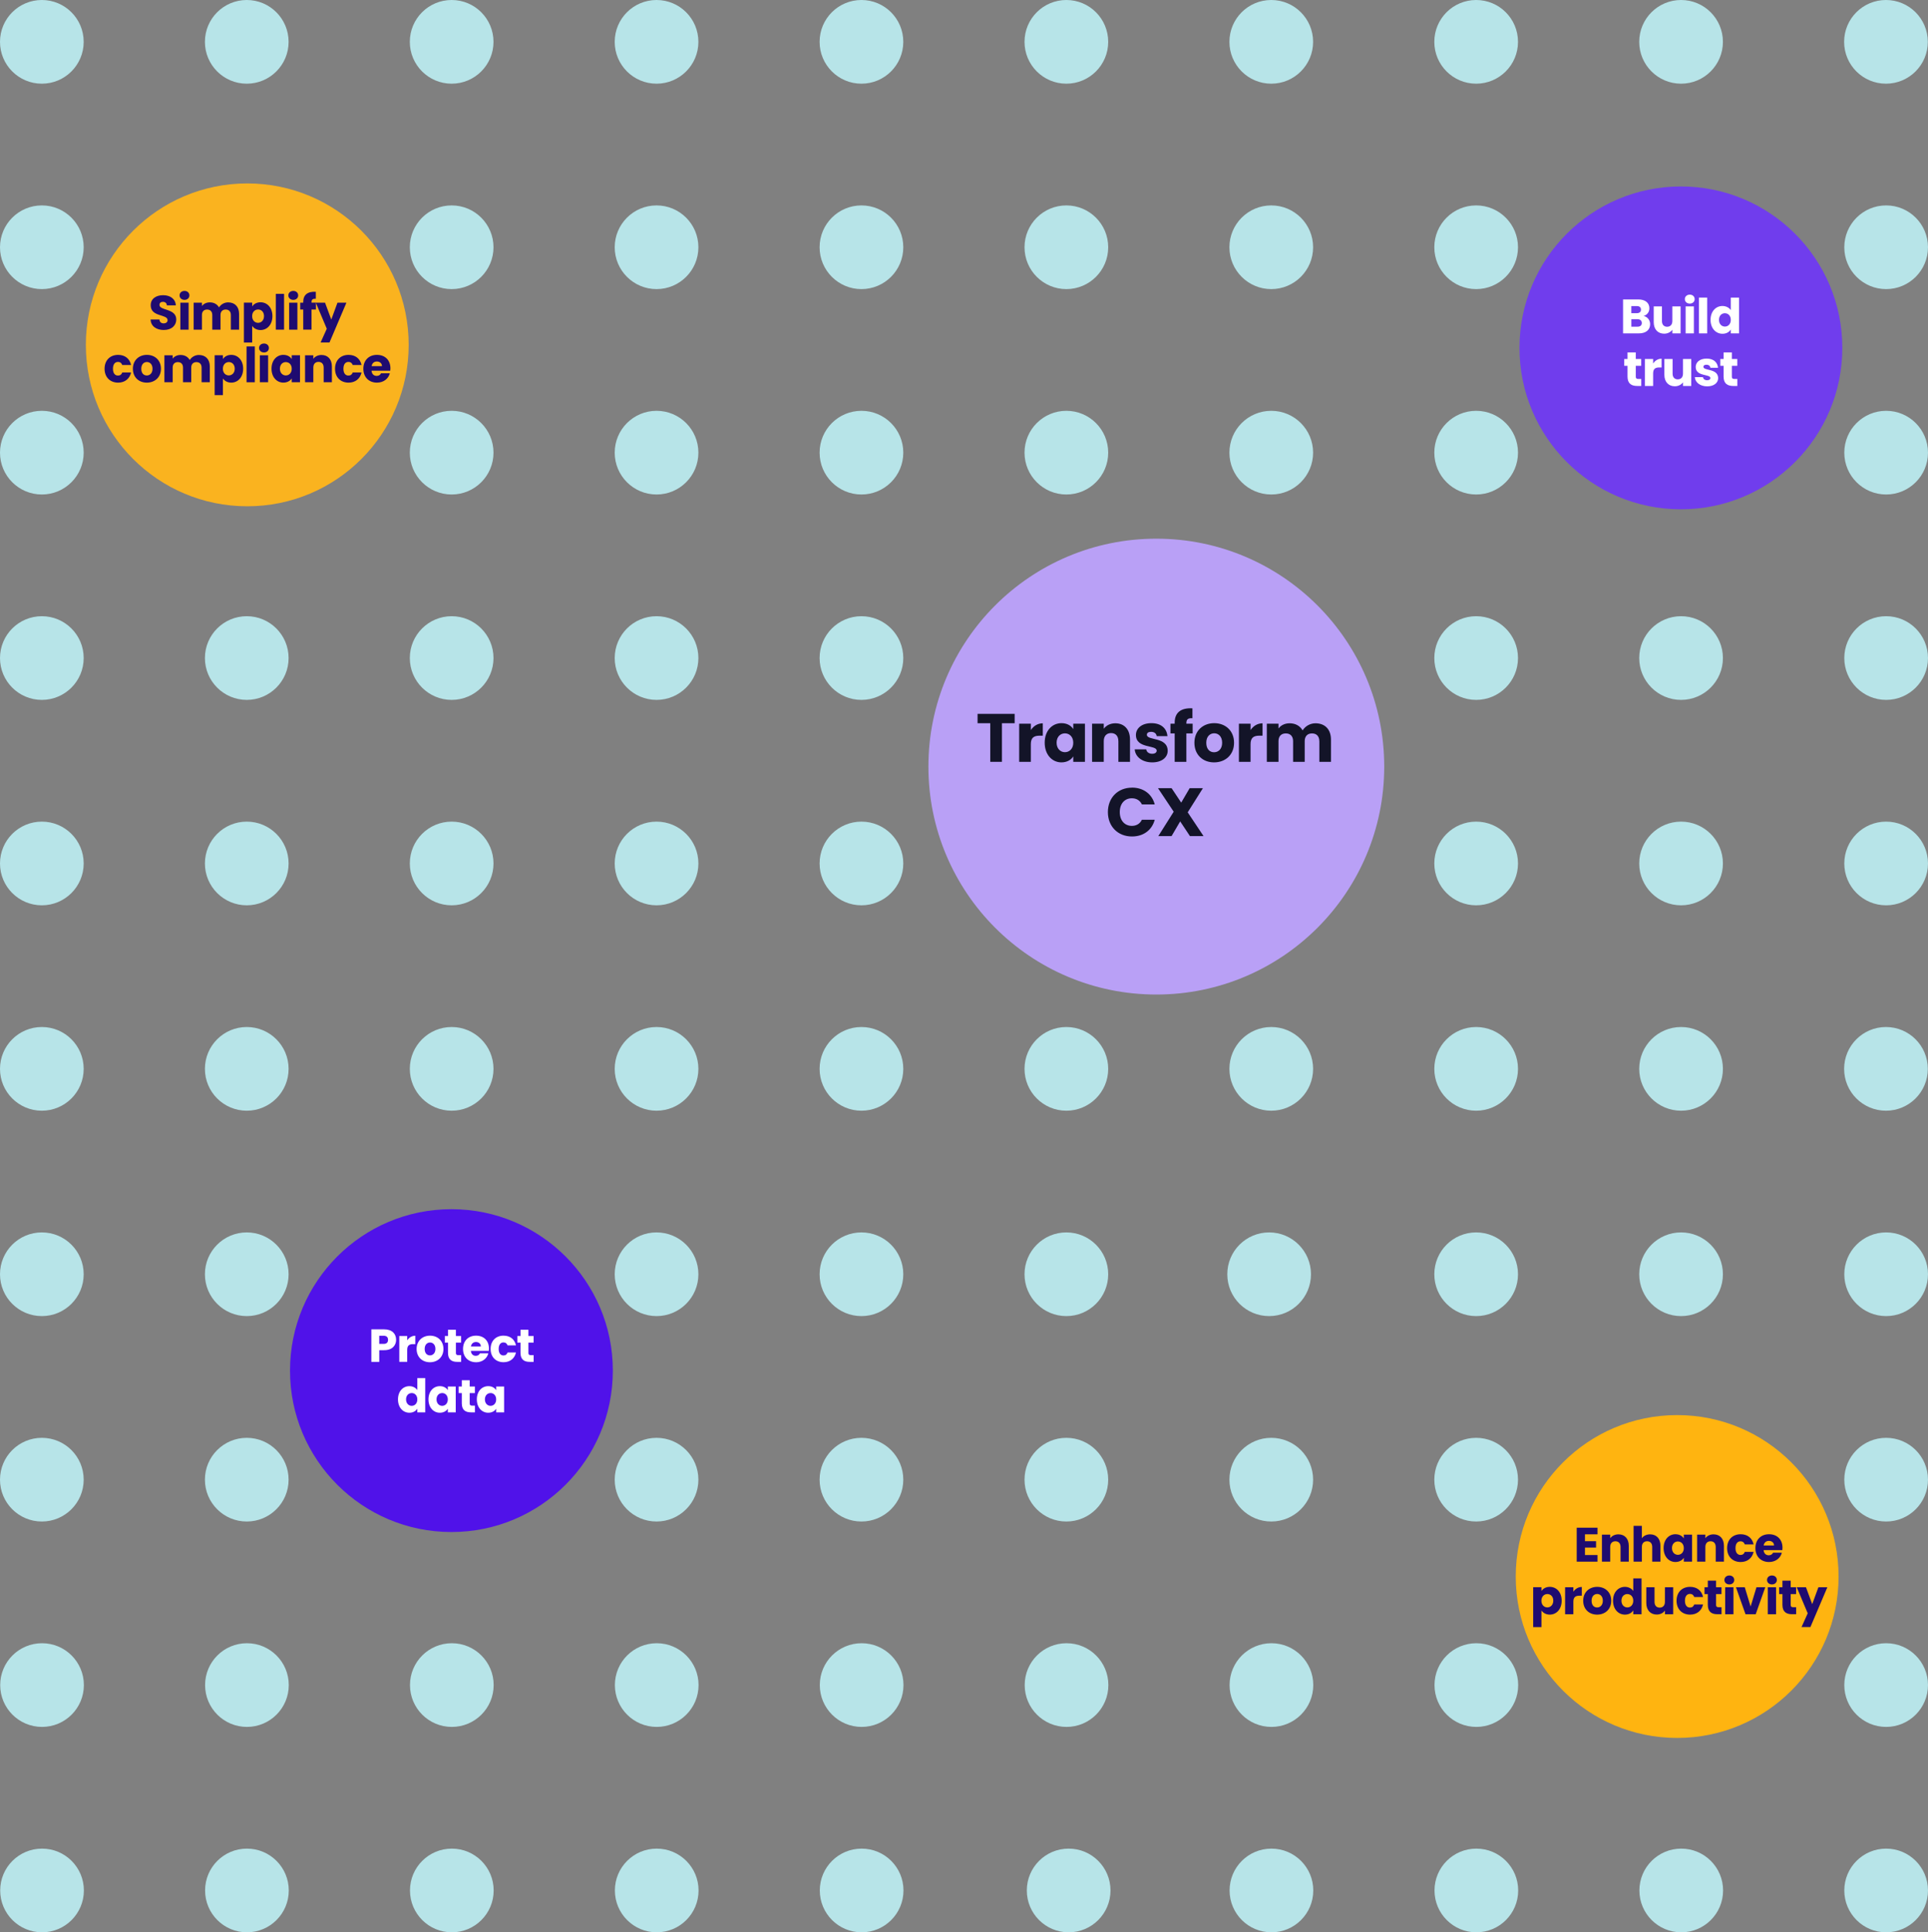 <?xml version="1.0" encoding="UTF-8"?><svg id="Layer_2" xmlns="http://www.w3.org/2000/svg" viewBox="0 0 916.5 918.48"><rect x="0" y="0" width="916.5" height="918.48" fill="#808080" stroke="none"/><g id="Layer_1-2"><circle cx="312.1" cy="703.33" r="19.89" style="fill:#b7e4e8;"/><circle cx="409.5" cy="703.33" r="19.89" style="fill:#b7e4e8;"/><circle cx="506.91" cy="703.33" r="19.89" style="fill:#b7e4e8;"/><circle cx="604.31" cy="703.33" r="19.89" style="fill:#b7e4e8;"/><circle cx="701.71" cy="703.33" r="19.89" style="fill:#b7e4e8;"/><circle cx="896.6" cy="703.33" r="19.89" style="fill:#b7e4e8;"/><circle cx="19.89" cy="703.33" r="19.89" style="fill:#b7e4e8;"/><circle cx="117.3" cy="703.33" r="19.89" style="fill:#b7e4e8;"/><circle cx="214.7" cy="508.06" r="19.89" style="fill:#b7e4e8;"/><circle cx="312.1" cy="508.06" r="19.89" style="fill:#b7e4e8;"/><circle cx="409.5" cy="508.06" r="19.89" style="fill:#b7e4e8;"/><circle cx="506.91" cy="508.06" r="19.89" style="fill:#b7e4e8;"/><circle cx="604.31" cy="508.06" r="19.89" style="fill:#b7e4e8;"/><circle cx="701.71" cy="508.06" r="19.89" style="fill:#b7e4e8;"/><circle cx="799.12" cy="508.06" r="19.89" style="fill:#b7e4e8;"/><circle cx="896.52" cy="508.06" r="19.89" style="fill:#b7e4e8;"/><circle cx="19.89" cy="508.06" r="19.89" style="fill:#b7e4e8;"/><circle cx="117.3" cy="508.06" r="19.89" style="fill:#b7e4e8;"/><circle cx="312.1" cy="605.69" r="19.89" style="fill:#b7e4e8;"/><circle cx="409.5" cy="605.69" r="19.89" style="fill:#b7e4e8;"/><circle cx="506.91" cy="605.69" r="19.89" style="fill:#b7e4e8;"/><circle cx="603.3" cy="605.69" r="19.89" style="fill:#b7e4e8;"/><circle cx="701.71" cy="605.69" r="19.89" style="fill:#b7e4e8;"/><circle cx="799.12" cy="605.69" r="19.89" style="fill:#b7e4e8;"/><circle cx="896.6" cy="605.69" r="19.89" style="fill:#b7e4e8;"/><circle cx="19.89" cy="605.69" r="19.89" style="fill:#b7e4e8;"/><circle cx="117.3" cy="605.69" r="19.89" style="fill:#b7e4e8;"/><circle cx="214.7" cy="410.43" r="19.89" style="fill:#b7e4e8;"/><circle cx="312.1" cy="410.43" r="19.89" style="fill:#b7e4e8;"/><circle cx="409.5" cy="410.43" r="19.89" style="fill:#b7e4e8;"/><circle cx="701.71" cy="410.43" r="19.89" style="fill:#b7e4e8;"/><circle cx="799.12" cy="410.43" r="19.89" style="fill:#b7e4e8;"/><circle cx="896.6" cy="410.43" r="19.89" style="fill:#b7e4e8;"/><circle cx="19.89" cy="410.43" r="19.89" style="fill:#b7e4e8;"/><circle cx="117.3" cy="410.43" r="19.89" style="fill:#b7e4e8;"/><circle cx="214.7" cy="312.79" r="19.89" style="fill:#b7e4e8;"/><circle cx="312.1" cy="312.79" r="19.89" style="fill:#b7e4e8;"/><circle cx="409.5" cy="312.79" r="19.89" style="fill:#b7e4e8;"/><circle cx="701.71" cy="312.79" r="19.89" style="fill:#b7e4e8;"/><circle cx="799.12" cy="312.79" r="19.89" style="fill:#b7e4e8;"/><circle cx="896.6" cy="312.79" r="19.89" style="fill:#b7e4e8;"/><circle cx="19.89" cy="312.79" r="19.89" style="fill:#b7e4e8;"/><circle cx="117.3" cy="312.79" r="19.89" style="fill:#b7e4e8;"/><circle cx="214.7" cy="215.16" r="19.89" style="fill:#b7e4e8;"/><circle cx="312.1" cy="215.16" r="19.89" style="fill:#b7e4e8;"/><circle cx="409.5" cy="215.16" r="19.89" style="fill:#b7e4e8;"/><circle cx="506.91" cy="215.16" r="19.89" style="fill:#b7e4e8;"/><circle cx="604.31" cy="215.16" r="19.89" style="fill:#b7e4e8;"/><circle cx="701.71" cy="215.16" r="19.89" style="fill:#b7e4e8;"/><circle cx="896.6" cy="215.16" r="19.89" style="fill:#b7e4e8;"/><circle cx="19.89" cy="215.16" r="19.89" style="fill:#b7e4e8;"/><circle cx="214.7" cy="117.53" r="19.89" style="fill:#b7e4e8;"/><circle cx="312.1" cy="117.53" r="19.89" style="fill:#b7e4e8;"/><circle cx="409.5" cy="117.53" r="19.89" style="fill:#b7e4e8;"/><circle cx="506.91" cy="117.53" r="19.89" style="fill:#b7e4e8;"/><circle cx="604.31" cy="117.53" r="19.89" style="fill:#b7e4e8;"/><circle cx="701.71" cy="117.53" r="19.89" style="fill:#b7e4e8;"/><circle cx="896.6" cy="117.53" r="19.89" style="fill:#b7e4e8;"/><circle cx="19.89" cy="117.53" r="19.89" style="fill:#b7e4e8;"/><circle cx="214.7" cy="19.89" r="19.89" style="fill:#b7e4e8;"/><circle cx="312.1" cy="19.89" r="19.89" style="fill:#b7e4e8;"/><circle cx="409.5" cy="19.89" r="19.89" style="fill:#b7e4e8;"/><circle cx="506.91" cy="19.89" r="19.89" style="fill:#b7e4e8;"/><circle cx="604.31" cy="19.89" r="19.89" style="fill:#b7e4e8;"/><circle cx="701.71" cy="19.89" r="19.89" style="fill:#b7e4e8;"/><circle cx="799.12" cy="19.89" r="19.89" style="fill:#b7e4e8;"/><circle cx="896.52" cy="19.89" r="19.89" style="fill:#b7e4e8;"/><circle cx="19.89" cy="19.89" r="19.89" style="fill:#b7e4e8;"/><circle cx="117.3" cy="19.89" r="19.89" style="fill:#b7e4e8;"/><circle cx="896.6" cy="800.96" r="19.89" style="fill:#b7e4e8;"/><circle cx="701.8" cy="800.96" r="19.89" style="fill:#b7e4e8;"/><circle cx="604.39" cy="800.96" r="19.89" style="fill:#b7e4e8;"/><circle cx="506.99" cy="800.96" r="19.89" style="fill:#b7e4e8;"/><circle cx="409.59" cy="800.96" r="19.89" style="fill:#b7e4e8;"/><circle cx="312.18" cy="800.96" r="19.89" style="fill:#b7e4e8;"/><circle cx="214.78" cy="800.96" r="19.89" style="fill:#b7e4e8;"/><circle cx="117.38" cy="800.96" r="19.89" style="fill:#b7e4e8;"/><circle cx="19.98" cy="800.96" r="19.89" style="fill:#b7e4e8;"/><circle cx="896.6" cy="898.59" r="19.89" style="fill:#b7e4e8;"/><circle cx="799.2" cy="898.59" r="19.89" style="fill:#b7e4e8;"/><circle cx="701.8" cy="898.59" r="19.89" style="fill:#b7e4e8;"/><circle cx="604.39" cy="898.59" r="19.89" style="fill:#b7e4e8;"/><circle cx="508" cy="898.59" r="19.89" style="fill:#b7e4e8;"/><circle cx="409.59" cy="898.59" r="19.89" style="fill:#b7e4e8;"/><circle cx="312.18" cy="898.59" r="19.89" style="fill:#b7e4e8;"/><circle cx="214.78" cy="898.59" r="19.89" style="fill:#b7e4e8;"/><circle cx="117.38" cy="898.59" r="19.89" style="fill:#b7e4e8;"/><circle cx="19.98" cy="898.59" r="19.89" style="fill:#b7e4e8;"/><circle cx="117.54" cy="163.92" r="76.73" style="fill:#fab31f;"/><path d="m77.89,156.86c-3.47,0-6.19-1.72-6.3-4.99h4.19c.11,1.24.9,1.84,2,1.84s1.89-.58,1.89-1.52c0-2.99-8.07-1.38-8.03-7.11,0-3.06,2.51-4.76,5.89-4.76s5.89,1.75,6.05,4.83h-4.25c-.07-1.03-.8-1.66-1.86-1.68-.94-.02-1.66.46-1.66,1.47,0,2.81,7.98,1.54,7.98,6.94,0,2.71-2.12,4.97-5.89,4.97Z" style="fill:#1f0b70;"/><path d="m85.36,140.42c0-1.2.94-2.14,2.35-2.14s2.32.94,2.32,2.14-.94,2.12-2.32,2.12-2.35-.94-2.35-2.12Zm.37,3.45h3.93v12.83h-3.93v-12.83Z" style="fill:#1f0b70;"/><path d="m109.74,149.73c0-1.68-.97-2.6-2.46-2.6s-2.46.92-2.46,2.6v6.97h-3.91v-6.97c0-1.68-.97-2.6-2.46-2.6s-2.46.92-2.46,2.6v6.97h-3.93v-12.83h3.93v1.61c.76-1.04,2.07-1.75,3.75-1.75,1.93,0,3.5.85,4.37,2.39.85-1.36,2.46-2.39,4.32-2.39,3.17,0,5.22,2.02,5.22,5.47v7.5h-3.91v-6.97Z" style="fill:#1f0b70;"/><path d="m123.84,143.68c3.15,0,5.66,2.53,5.66,6.58s-2.51,6.62-5.66,6.62c-1.89,0-3.24-.9-3.96-1.98v7.91h-3.93v-18.95h3.93v1.82c.71-1.13,2.07-2,3.96-2Zm-1.17,3.43c-1.47,0-2.81,1.13-2.81,3.17s1.33,3.17,2.81,3.17,2.83-1.15,2.83-3.2-1.33-3.15-2.83-3.15Z" style="fill:#1f0b70;"/><path d="m131.11,139.68h3.93v17.02h-3.93v-17.02Z" style="fill:#1f0b70;"/><path d="m137.07,140.42c0-1.2.94-2.14,2.35-2.14s2.32.94,2.32,2.14-.94,2.12-2.32,2.12-2.35-.94-2.35-2.12Zm.37,3.45h3.93v12.83h-3.93v-12.83Z" style="fill:#1f0b70;"/><path d="m144.15,147.13h-1.43v-3.26h1.43v-.37c0-3.36,2.07-5.01,5.98-4.81v3.33c-1.52-.09-2.05.37-2.05,1.72v.12h2.12v3.26h-2.12v9.57h-3.93v-9.57Z" style="fill:#1f0b70;"/><path d="m160.43,143.87h4.25l-8.05,18.92h-4.23l2.94-6.53-5.22-12.39h4.39l2.97,8.02,2.94-8.02Z" style="fill:#1f0b70;"/><path d="m56.15,168.68c3.22,0,5.5,1.77,6.16,4.83h-4.19c-.32-.9-.97-1.47-2.05-1.47-1.4,0-2.37,1.1-2.37,3.24s.97,3.24,2.37,3.24c1.08,0,1.7-.53,2.05-1.47h4.19c-.67,2.97-2.94,4.83-6.16,4.83-3.77,0-6.44-2.53-6.44-6.6s2.67-6.6,6.44-6.6Z" style="fill:#1f0b70;"/><path d="m69.79,181.88c-3.77,0-6.62-2.53-6.62-6.6s2.92-6.6,6.67-6.6,6.67,2.53,6.67,6.6-2.94,6.6-6.71,6.6Zm0-3.4c1.4,0,2.71-1.03,2.71-3.2s-1.29-3.2-2.67-3.2-2.67,1.01-2.67,3.2,1.2,3.2,2.62,3.2Z" style="fill:#1f0b70;"/><path d="m95.83,174.73c0-1.68-.97-2.6-2.46-2.6s-2.46.92-2.46,2.6v6.97h-3.91v-6.97c0-1.68-.97-2.6-2.46-2.6s-2.46.92-2.46,2.6v6.97h-3.93v-12.83h3.93v1.61c.76-1.04,2.07-1.75,3.75-1.75,1.93,0,3.5.85,4.37,2.39.85-1.36,2.46-2.39,4.32-2.39,3.17,0,5.22,2.02,5.22,5.47v7.5h-3.91v-6.97Z" style="fill:#1f0b70;"/><path d="m109.93,168.68c3.15,0,5.66,2.53,5.66,6.58s-2.51,6.62-5.66,6.62c-1.89,0-3.24-.9-3.96-1.98v7.91h-3.93v-18.95h3.93v1.82c.71-1.13,2.07-2,3.96-2Zm-1.17,3.43c-1.47,0-2.81,1.13-2.81,3.17s1.33,3.17,2.81,3.17,2.83-1.15,2.83-3.2-1.33-3.15-2.83-3.15Z" style="fill:#1f0b70;"/><path d="m117.2,164.68h3.93v17.02h-3.93v-17.02Z" style="fill:#1f0b70;"/><path d="m123.15,165.42c0-1.2.94-2.14,2.35-2.14s2.32.94,2.32,2.14-.94,2.12-2.32,2.12-2.35-.94-2.35-2.12Zm.37,3.45h3.93v12.83h-3.93v-12.83Z" style="fill:#1f0b70;"/><path d="m134.72,168.68c1.91,0,3.27.87,3.96,2v-1.82h3.93v12.83h-3.93v-1.82c-.71,1.13-2.07,2-3.98,2-3.13,0-5.63-2.58-5.63-6.62s2.51-6.58,5.66-6.58Zm1.15,3.43c-1.47,0-2.81,1.1-2.81,3.15s1.33,3.2,2.81,3.2,2.81-1.13,2.81-3.17-1.31-3.17-2.81-3.17Z" style="fill:#1f0b70;"/><path d="m153.86,174.73c0-1.75-.97-2.71-2.46-2.71s-2.46.96-2.46,2.71v6.97h-3.93v-12.83h3.93v1.7c.78-1.08,2.16-1.84,3.89-1.84,2.97,0,4.94,2.02,4.94,5.47v7.5h-3.91v-6.97Z" style="fill:#1f0b70;"/><path d="m165.7,168.68c3.22,0,5.5,1.77,6.16,4.83h-4.19c-.32-.9-.97-1.47-2.05-1.47-1.4,0-2.37,1.1-2.37,3.24s.97,3.24,2.37,3.24c1.08,0,1.7-.53,2.05-1.47h4.19c-.67,2.97-2.94,4.83-6.16,4.83-3.77,0-6.44-2.53-6.44-6.6s2.67-6.6,6.44-6.6Z" style="fill:#1f0b70;"/><path d="m179.2,181.88c-3.77,0-6.48-2.53-6.48-6.6s2.67-6.6,6.48-6.6,6.39,2.48,6.39,6.39c0,.37-.02.76-.07,1.15h-8.9c.14,1.68,1.17,2.46,2.44,2.46,1.1,0,1.73-.55,2.05-1.24h4.19c-.62,2.51-2.9,4.44-6.09,4.44Zm-2.55-7.84h4.92c0-1.4-1.1-2.21-2.41-2.21s-2.28.78-2.51,2.21Z" style="fill:#1f0b70;"/><circle cx="214.59" cy="651.49" r="76.73" style="fill:#5012e9;"/><path d="m182.62,641.79h-2.33v5.54h-3.76v-15.45h6.09c3.79,0,5.68,2.13,5.68,4.97,0,2.55-1.74,4.93-5.68,4.93Zm-.29-2.99c1.5,0,2.13-.75,2.13-1.94s-.64-1.94-2.13-1.94h-2.05v3.87h2.05Z" style="fill:#fff;"/><path d="m193.57,647.33h-3.76v-12.28h3.76v2.05c.86-1.3,2.2-2.18,3.85-2.18v3.98h-1.03c-1.78,0-2.82.62-2.82,2.73v5.7Z" style="fill:#fff;"/><path d="m204.38,647.51c-3.61,0-6.34-2.42-6.34-6.31s2.79-6.32,6.38-6.32,6.38,2.42,6.38,6.32-2.82,6.31-6.42,6.31Zm0-3.26c1.34,0,2.6-.99,2.6-3.06s-1.23-3.06-2.55-3.06-2.55.97-2.55,3.06,1.14,3.06,2.51,3.06Z" style="fill:#fff;"/><path d="m212.96,638.18h-1.5v-3.12h1.5v-2.99h3.76v2.99h2.46v3.12h-2.46v4.93c0,.73.31,1.03,1.14,1.03h1.34v3.19h-1.91c-2.55,0-4.33-1.08-4.33-4.27v-4.88Z" style="fill:#fff;"/><path d="m226.31,647.51c-3.61,0-6.2-2.42-6.2-6.31s2.55-6.32,6.2-6.32,6.12,2.38,6.12,6.12c0,.35-.02.73-.07,1.1h-8.52c.13,1.61,1.12,2.36,2.33,2.36,1.06,0,1.65-.53,1.96-1.19h4c-.59,2.4-2.77,4.25-5.83,4.25Zm-2.44-7.5h4.71c0-1.34-1.06-2.11-2.31-2.11s-2.18.75-2.4,2.11Z" style="fill:#fff;"/><path d="m239.38,634.88c3.08,0,5.26,1.69,5.9,4.62h-4c-.31-.86-.92-1.41-1.96-1.41-1.34,0-2.27,1.06-2.27,3.1s.92,3.1,2.27,3.1c1.03,0,1.63-.51,1.96-1.41h4c-.64,2.84-2.82,4.62-5.9,4.62-3.61,0-6.16-2.42-6.16-6.31s2.55-6.32,6.16-6.32Z" style="fill:#fff;"/><path d="m247.43,638.18h-1.5v-3.12h1.5v-2.99h3.76v2.99h2.46v3.12h-2.46v4.93c0,.73.31,1.03,1.14,1.03h1.34v3.19h-1.91c-2.55,0-4.33-1.08-4.33-4.27v-4.88Z" style="fill:#fff;"/><path d="m194.6,658.88c1.63,0,3.04.75,3.78,1.87v-5.7h3.76v16.28h-3.76v-1.76c-.68,1.12-1.98,1.94-3.78,1.94-3.01,0-5.41-2.46-5.41-6.34s2.4-6.29,5.41-6.29Zm1.1,3.28c-1.41,0-2.68,1.06-2.68,3.01s1.28,3.06,2.68,3.06,2.68-1.08,2.68-3.04-1.25-3.04-2.68-3.04Z" style="fill:#fff;"/><path d="m209.09,658.88c1.83,0,3.12.84,3.79,1.92v-1.74h3.76v12.28h-3.76v-1.74c-.68,1.08-1.98,1.91-3.81,1.91-2.99,0-5.39-2.46-5.39-6.34s2.4-6.29,5.41-6.29Zm1.1,3.28c-1.41,0-2.68,1.06-2.68,3.01s1.28,3.06,2.68,3.06,2.68-1.08,2.68-3.04-1.25-3.04-2.68-3.04Z" style="fill:#fff;"/><path d="m219.52,662.18h-1.5v-3.12h1.5v-2.99h3.76v2.99h2.46v3.12h-2.46v4.93c0,.73.31,1.03,1.14,1.03h1.34v3.19h-1.91c-2.55,0-4.33-1.08-4.33-4.27v-4.88Z" style="fill:#fff;"/><path d="m232.08,658.88c1.83,0,3.12.84,3.79,1.92v-1.74h3.76v12.28h-3.76v-1.74c-.68,1.08-1.98,1.91-3.81,1.91-2.99,0-5.39-2.46-5.39-6.34s2.4-6.29,5.41-6.29Zm1.1,3.28c-1.41,0-2.68,1.06-2.68,3.01s1.28,3.06,2.68,3.06,2.68-1.08,2.68-3.04-1.25-3.04-2.68-3.04Z" style="fill:#fff;"/><circle cx="797.26" cy="749.36" r="76.73" style="fill:#ffb410;"/><path d="m759.4,729.3h-5.96v3.27h5.27v3.04h-5.27v3.54h5.96v3.15h-9.89v-16.14h9.89v3.15Z" style="fill:#1f0b70;"/><path d="m770.35,735.32c0-1.75-.97-2.71-2.46-2.71s-2.46.97-2.46,2.71v6.97h-3.93v-12.83h3.93v1.7c.78-1.08,2.16-1.84,3.89-1.84,2.97,0,4.94,2.02,4.94,5.47v7.5h-3.91v-6.97Z" style="fill:#1f0b70;"/><path d="m776.54,725.27h3.93v5.91c.78-1.1,2.18-1.86,3.96-1.86,2.92,0,4.88,2.02,4.88,5.47v7.5h-3.91v-6.97c0-1.75-.97-2.71-2.46-2.71s-2.46.97-2.46,2.71v6.97h-3.93v-17.02Z" style="fill:#1f0b70;"/><path d="m796.46,729.27c1.91,0,3.27.87,3.96,2v-1.82h3.93v12.83h-3.93v-1.82c-.71,1.13-2.07,2-3.98,2-3.13,0-5.63-2.58-5.63-6.62s2.51-6.58,5.66-6.58Zm1.15,3.43c-1.47,0-2.81,1.1-2.81,3.15s1.33,3.2,2.81,3.2,2.81-1.13,2.81-3.17-1.31-3.17-2.81-3.17Z" style="fill:#1f0b70;"/><path d="m815.59,735.32c0-1.75-.97-2.71-2.46-2.71s-2.46.97-2.46,2.71v6.97h-3.93v-12.83h3.93v1.7c.78-1.08,2.16-1.84,3.89-1.84,2.97,0,4.94,2.02,4.94,5.47v7.5h-3.91v-6.97Z" style="fill:#1f0b70;"/><path d="m827.44,729.27c3.22,0,5.5,1.77,6.16,4.83h-4.19c-.32-.9-.96-1.47-2.05-1.47-1.4,0-2.37,1.1-2.37,3.24s.97,3.24,2.37,3.24c1.08,0,1.7-.53,2.05-1.47h4.19c-.67,2.97-2.94,4.83-6.16,4.83-3.77,0-6.44-2.53-6.44-6.6s2.67-6.6,6.44-6.6Z" style="fill:#1f0b70;"/><path d="m840.94,742.47c-3.77,0-6.49-2.53-6.49-6.6s2.67-6.6,6.49-6.6,6.39,2.48,6.39,6.39c0,.37-.02.76-.07,1.15h-8.9c.14,1.68,1.17,2.46,2.44,2.46,1.1,0,1.72-.55,2.05-1.24h4.18c-.62,2.51-2.9,4.44-6.09,4.44Zm-2.55-7.84h4.92c0-1.4-1.1-2.21-2.42-2.21s-2.28.78-2.51,2.21Z" style="fill:#1f0b70;"/><path d="m736.71,754.27c3.15,0,5.66,2.53,5.66,6.58s-2.51,6.62-5.66,6.62c-1.88,0-3.24-.9-3.96-1.98v7.91h-3.93v-18.95h3.93v1.82c.71-1.13,2.07-2,3.96-2Zm-1.17,3.43c-1.47,0-2.81,1.13-2.81,3.17s1.33,3.17,2.81,3.17,2.83-1.15,2.83-3.2-1.33-3.15-2.83-3.15Z" style="fill:#1f0b70;"/><path d="m747.92,767.29h-3.93v-12.83h3.93v2.14c.9-1.36,2.3-2.28,4.02-2.28v4.16h-1.08c-1.86,0-2.94.64-2.94,2.85v5.96Z" style="fill:#1f0b70;"/><path d="m759.21,767.47c-3.77,0-6.62-2.53-6.62-6.6s2.92-6.6,6.67-6.6,6.67,2.53,6.67,6.6-2.94,6.6-6.71,6.6Zm0-3.4c1.4,0,2.71-1.03,2.71-3.2s-1.29-3.2-2.67-3.2-2.67,1.01-2.67,3.2,1.2,3.2,2.62,3.2Z" style="fill:#1f0b70;"/><path d="m772.43,754.27c1.7,0,3.17.78,3.96,1.96v-5.96h3.93v17.02h-3.93v-1.84c-.71,1.17-2.07,2.02-3.96,2.02-3.15,0-5.66-2.58-5.66-6.62s2.51-6.58,5.66-6.58Zm1.15,3.43c-1.47,0-2.81,1.1-2.81,3.15s1.33,3.2,2.81,3.2,2.81-1.13,2.81-3.17-1.31-3.17-2.81-3.17Z" style="fill:#1f0b70;"/><path d="m795.38,767.29h-3.93v-1.75c-.78,1.1-2.16,1.89-3.89,1.89-2.97,0-4.97-2.05-4.97-5.47v-7.5h3.91v6.97c0,1.75.99,2.71,2.46,2.71s2.48-.97,2.48-2.71v-6.97h3.93v12.83Z" style="fill:#1f0b70;"/><path d="m803.41,754.27c3.22,0,5.5,1.77,6.16,4.83h-4.19c-.32-.9-.96-1.47-2.05-1.47-1.4,0-2.37,1.1-2.37,3.24s.97,3.24,2.37,3.24c1.08,0,1.7-.53,2.05-1.47h4.19c-.67,2.97-2.94,4.83-6.16,4.83-3.77,0-6.44-2.53-6.44-6.6s2.67-6.6,6.44-6.6Z" style="fill:#1f0b70;"/><path d="m811.83,757.72h-1.56v-3.26h1.56v-3.13h3.93v3.13h2.58v3.26h-2.58v5.15c0,.76.32,1.08,1.2,1.08h1.4v3.33h-2c-2.67,0-4.53-1.13-4.53-4.46v-5.11Z" style="fill:#1f0b70;"/><path d="m819.72,751.01c0-1.2.94-2.14,2.35-2.14s2.32.94,2.32,2.14-.94,2.12-2.32,2.12-2.35-.94-2.35-2.12Zm.37,3.45h3.93v12.83h-3.93v-12.83Z" style="fill:#1f0b70;"/><path d="m829.4,754.46l2.78,9.15,2.78-9.15h4.19l-4.55,12.83h-4.85l-4.55-12.83h4.21Z" style="fill:#1f0b70;"/><path d="m839.98,751.01c0-1.2.94-2.14,2.35-2.14s2.32.94,2.32,2.14-.94,2.12-2.32,2.12-2.35-.94-2.35-2.12Zm.37,3.45h3.93v12.83h-3.93v-12.83Z" style="fill:#1f0b70;"/><path d="m847.3,757.72h-1.56v-3.26h1.56v-3.13h3.93v3.13h2.58v3.26h-2.58v5.15c0,.76.32,1.08,1.2,1.08h1.4v3.33h-2c-2.67,0-4.53-1.13-4.53-4.46v-5.11Z" style="fill:#1f0b70;"/><path d="m864.41,754.46h4.25l-8.05,18.92h-4.23l2.94-6.53-5.22-12.39h4.39l2.97,8.03,2.94-8.03Z" style="fill:#1f0b70;"/><circle cx="549.67" cy="364.39" r="108.34" style="fill:#b9a0f6;"/><path d="m464.7,339.32h17.63v4.45h-6.04v18.35h-5.55v-18.35h-6.04v-4.45Z" style="fill:#131428;"/><path d="m490.03,362.12h-5.55v-18.12h5.55v3.02c1.27-1.92,3.25-3.21,5.68-3.21v5.88h-1.53c-2.63,0-4.16.91-4.16,4.03v8.41Z" style="fill:#131428;"/><path d="m504.61,343.74c2.69,0,4.61,1.23,5.58,2.83v-2.57h5.55v18.12h-5.55v-2.57c-1.01,1.59-2.92,2.83-5.62,2.83-4.42,0-7.96-3.64-7.96-9.35s3.54-9.29,7.99-9.29Zm1.62,4.84c-2.08,0-3.96,1.56-3.96,4.45s1.88,4.51,3.96,4.51,3.96-1.59,3.96-4.48-1.85-4.48-3.96-4.48Z" style="fill:#131428;"/><path d="m531.63,352.28c0-2.47-1.36-3.83-3.47-3.83s-3.47,1.36-3.47,3.83v9.84h-5.55v-18.12h5.55v2.4c1.1-1.53,3.05-2.6,5.49-2.6,4.19,0,6.98,2.86,6.98,7.73v10.59h-5.52v-9.84Z" style="fill:#131428;"/><path d="m547.74,362.38c-4.84,0-8.08-2.7-8.34-6.2h5.49c.13,1.27,1.27,2.11,2.79,2.11,1.43,0,2.17-.65,2.17-1.46,0-2.92-9.87-.81-9.87-7.47,0-3.08,2.63-5.62,7.37-5.62s7.27,2.6,7.63,6.17h-5.13c-.16-1.23-1.1-2.05-2.66-2.05-1.3,0-2.01.52-2.01,1.4,0,2.89,9.81.84,9.9,7.6,0,3.15-2.79,5.52-7.34,5.52Z" style="fill:#131428;"/><path d="m558.4,348.61h-2.01v-4.61h2.01v-.52c0-4.74,2.92-7.08,8.44-6.79v4.71c-2.14-.13-2.89.52-2.89,2.44v.16h2.99v4.61h-2.99v13.51h-5.55v-13.51Z" style="fill:#131428;"/><path d="m577.13,362.38c-5.33,0-9.35-3.57-9.35-9.32s4.12-9.32,9.42-9.32,9.42,3.57,9.42,9.32-4.16,9.32-9.48,9.32Zm0-4.81c1.98,0,3.83-1.46,3.83-4.51s-1.82-4.51-3.77-4.51-3.77,1.43-3.77,4.51,1.69,4.51,3.7,4.51Z" style="fill:#131428;"/><path d="m594.48,362.12h-5.55v-18.12h5.55v3.02c1.27-1.92,3.25-3.21,5.68-3.21v5.88h-1.53c-2.63,0-4.16.91-4.16,4.03v8.41Z" style="fill:#131428;"/><path d="m627.15,352.28c0-2.37-1.36-3.67-3.47-3.67s-3.47,1.3-3.47,3.67v9.84h-5.52v-9.84c0-2.37-1.36-3.67-3.47-3.67s-3.47,1.3-3.47,3.67v9.84h-5.55v-18.12h5.55v2.27c1.07-1.46,2.92-2.47,5.29-2.47,2.73,0,4.94,1.2,6.17,3.38,1.2-1.92,3.47-3.38,6.11-3.38,4.48,0,7.37,2.86,7.37,7.73v10.59h-5.52v-9.84Z" style="fill:#131428;"/><path d="m538.11,374.37c5.42,0,9.51,3.05,10.81,7.99h-6.1c-.94-1.95-2.66-2.92-4.77-2.92-3.41,0-5.75,2.53-5.75,6.56s2.34,6.56,5.75,6.56c2.11,0,3.83-.97,4.77-2.92h6.1c-1.3,4.94-5.39,7.96-10.81,7.96-6.72,0-11.46-4.77-11.46-11.59s4.74-11.62,11.46-11.62Z" style="fill:#131428;"/><path d="m561.01,390.44l-4.09,6.98h-6.3l7.31-11.59-7.47-11.2h6.46l4.58,6.88,4.03-6.88h6.3l-7.24,11.49,7.53,11.3h-6.46l-4.64-6.98Z" style="fill:#131428;"/><circle cx="799.04" cy="165.36" r="76.73" style="fill:#703ded;"/><path d="m779.06,158.47h-7.52v-16.14h7.27c3.29,0,5.24,1.63,5.24,4.18,0,1.96-1.17,3.22-2.74,3.68,1.89.39,3.1,2.05,3.1,3.89,0,2.67-1.95,4.39-5.36,4.39Zm-1.01-12.99h-2.58v3.38h2.58c1.29,0,2-.58,2-1.68s-.71-1.7-2-1.7Zm.28,6.25h-2.85v3.56h2.9c1.31,0,2.07-.6,2.07-1.75s-.81-1.82-2.12-1.82Z" style="fill:#fff;"/><path d="m798.91,158.47h-3.93v-1.75c-.78,1.1-2.16,1.89-3.89,1.89-2.97,0-4.97-2.05-4.97-5.47v-7.5h3.91v6.97c0,1.75.99,2.71,2.46,2.71s2.48-.97,2.48-2.71v-6.97h3.93v12.83Z" style="fill:#fff;"/><path d="m800.91,142.19c0-1.2.94-2.14,2.35-2.14s2.32.94,2.32,2.14-.94,2.12-2.32,2.12-2.35-.94-2.35-2.12Zm.37,3.45h3.93v12.83h-3.93v-12.83Z" style="fill:#fff;"/><path d="m807.6,141.45h3.93v17.02h-3.93v-17.02Z" style="fill:#fff;"/><path d="m818.8,145.45c1.7,0,3.17.78,3.96,1.96v-5.96h3.93v17.02h-3.93v-1.84c-.71,1.17-2.07,2.02-3.96,2.02-3.15,0-5.66-2.58-5.66-6.62s2.51-6.58,5.66-6.58Zm1.15,3.43c-1.47,0-2.81,1.1-2.81,3.15s1.33,3.2,2.81,3.2,2.81-1.13,2.81-3.17-1.31-3.17-2.81-3.17Z" style="fill:#fff;"/><path d="m773.66,173.9h-1.56v-3.26h1.56v-3.13h3.93v3.13h2.58v3.26h-2.58v5.15c0,.76.32,1.08,1.2,1.08h1.4v3.33h-2c-2.67,0-4.53-1.13-4.53-4.46v-5.11Z" style="fill:#fff;"/><path d="m785.84,183.47h-3.93v-12.83h3.93v2.14c.9-1.36,2.3-2.28,4.02-2.28v4.16h-1.08c-1.86,0-2.94.64-2.94,2.85v5.96Z" style="fill:#fff;"/><path d="m803.97,183.47h-3.93v-1.75c-.78,1.1-2.16,1.89-3.89,1.89-2.97,0-4.97-2.05-4.97-5.47v-7.5h3.91v6.97c0,1.75.99,2.71,2.46,2.71s2.48-.97,2.48-2.71v-6.97h3.93v12.83Z" style="fill:#fff;"/><path d="m811.56,183.65c-3.43,0-5.73-1.91-5.91-4.39h3.89c.09.9.9,1.49,1.98,1.49,1.01,0,1.54-.46,1.54-1.03,0-2.07-6.99-.58-6.99-5.29,0-2.18,1.86-3.98,5.22-3.98s5.15,1.84,5.4,4.37h-3.63c-.12-.87-.78-1.45-1.89-1.45-.92,0-1.43.37-1.43.99,0,2.05,6.94.6,7.01,5.38,0,2.23-1.98,3.91-5.2,3.91Z" style="fill:#fff;"/><path d="m819.33,173.9h-1.56v-3.26h1.56v-3.13h3.93v3.13h2.58v3.26h-2.58v5.15c0,.76.32,1.08,1.2,1.08h1.4v3.33h-2c-2.67,0-4.53-1.13-4.53-4.46v-5.11Z" style="fill:#fff;"/></g></svg>